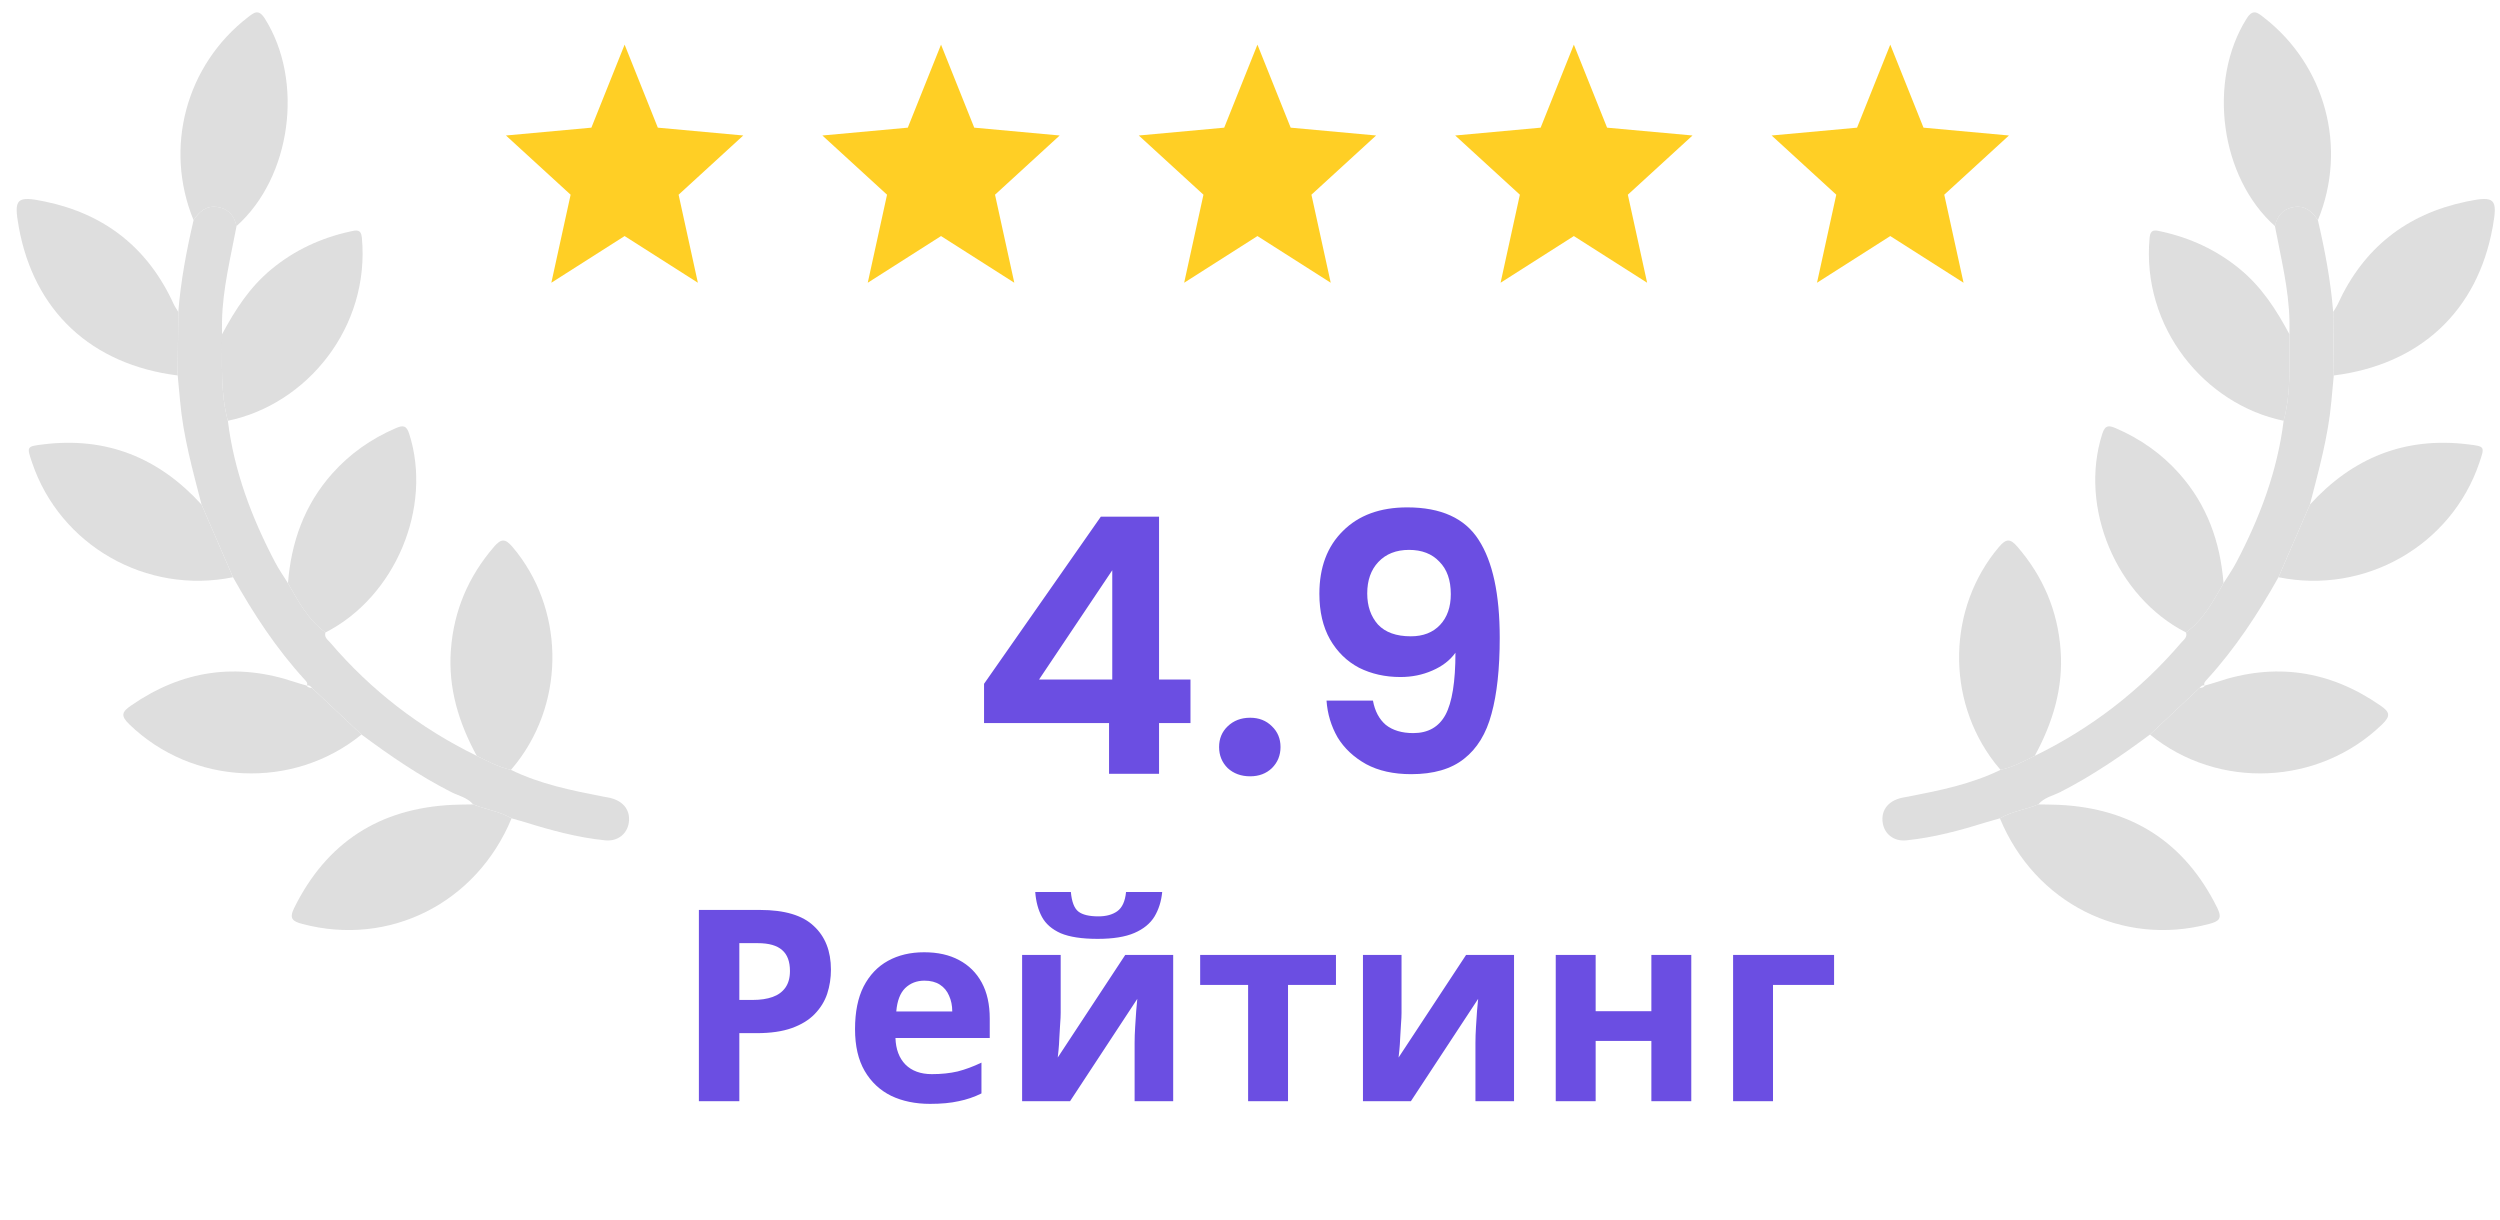 <?xml version="1.0" encoding="UTF-8"?> <svg xmlns="http://www.w3.org/2000/svg" width="168" height="82" viewBox="0 0 168 82" fill="none"><path d="M37.05 19L38.346 13.084L34 9.105L39.741 8.579L41.974 3L44.206 8.579L49.947 9.105L45.602 13.084L46.897 19L41.974 15.863L37.05 19Z" fill="#FFCF25"></path><path d="M58.313 19L59.609 13.084L55.263 9.105L61.004 8.579L63.237 3L65.469 8.579L71.21 9.105L66.865 13.084L68.161 19L63.237 15.863L58.313 19Z" fill="#FFCF25"></path><path d="M79.576 19L80.872 13.084L76.526 9.105L82.267 8.579L84.5 3L86.733 8.579L92.474 9.105L88.128 13.084L89.424 19L84.5 15.863L79.576 19Z" fill="#FFCF25"></path><path d="M100.839 19L102.135 13.084L97.79 9.105L103.531 8.579L105.763 3L107.996 8.579L113.737 9.105L109.391 13.084L110.687 19L105.763 15.863L100.839 19Z" fill="#FFCF25"></path><path d="M122.103 19L123.398 13.084L119.053 9.105L124.794 8.579L127.026 3L129.259 8.579L135 9.105L130.654 13.084L131.95 19L127.026 15.863L122.103 19Z" fill="#FFCF25"></path><path d="M66.128 48.592V45.952L73.976 34.72H77.888V45.664H80V48.592H77.888V52H74.528V48.592H66.128ZM74.744 38.32L69.824 45.664H74.744V38.32ZM84.011 52.168C83.403 52.168 82.899 51.984 82.499 51.616C82.115 51.232 81.923 50.76 81.923 50.2C81.923 49.64 82.115 49.176 82.499 48.808C82.899 48.424 83.403 48.232 84.011 48.232C84.603 48.232 85.091 48.424 85.475 48.808C85.859 49.176 86.051 49.64 86.051 50.2C86.051 50.76 85.859 51.232 85.475 51.616C85.091 51.984 84.603 52.168 84.011 52.168ZM92.262 47.08C92.39 47.784 92.678 48.328 93.126 48.712C93.59 49.08 94.206 49.264 94.974 49.264C95.966 49.264 96.686 48.856 97.134 48.04C97.582 47.208 97.806 45.816 97.806 43.864C97.438 44.376 96.918 44.776 96.246 45.064C95.59 45.352 94.878 45.496 94.11 45.496C93.086 45.496 92.158 45.288 91.326 44.872C90.51 44.44 89.862 43.808 89.382 42.976C88.902 42.128 88.662 41.104 88.662 39.904C88.662 38.128 89.19 36.72 90.246 35.68C91.302 34.624 92.742 34.096 94.566 34.096C96.838 34.096 98.438 34.824 99.366 36.28C100.31 37.736 100.782 39.928 100.782 42.856C100.782 44.936 100.598 46.64 100.23 47.968C99.878 49.296 99.262 50.304 98.382 50.992C97.518 51.68 96.334 52.024 94.83 52.024C93.646 52.024 92.638 51.8 91.806 51.352C90.974 50.888 90.334 50.288 89.886 49.552C89.454 48.8 89.206 47.976 89.142 47.08H92.262ZM94.806 42.76C95.638 42.76 96.294 42.504 96.774 41.992C97.254 41.48 97.494 40.792 97.494 39.928C97.494 38.984 97.238 38.256 96.726 37.744C96.23 37.216 95.55 36.952 94.686 36.952C93.822 36.952 93.134 37.224 92.622 37.768C92.126 38.296 91.878 39 91.878 39.88C91.878 40.728 92.118 41.424 92.598 41.968C93.094 42.496 93.83 42.76 94.806 42.76Z" fill="#6B4EE2"></path><path d="M51.069 61.148C52.725 61.148 53.931 61.508 54.687 62.228C55.455 62.936 55.839 63.914 55.839 65.162C55.839 65.726 55.755 66.266 55.587 66.782C55.419 67.286 55.137 67.742 54.741 68.15C54.357 68.546 53.847 68.858 53.211 69.086C52.575 69.314 51.789 69.428 50.853 69.428H49.683V74H46.965V61.148H51.069ZM50.925 63.38H49.683V67.196H50.583C51.099 67.196 51.543 67.13 51.915 66.998C52.287 66.866 52.575 66.656 52.779 66.368C52.983 66.08 53.085 65.708 53.085 65.252C53.085 64.616 52.911 64.148 52.563 63.848C52.215 63.536 51.669 63.38 50.925 63.38ZM62.102 63.992C63.014 63.992 63.794 64.166 64.442 64.514C65.102 64.862 65.612 65.366 65.972 66.026C66.332 66.686 66.511 67.496 66.511 68.456V69.752H60.175C60.2 70.508 60.422 71.102 60.842 71.534C61.273 71.966 61.867 72.182 62.623 72.182C63.26 72.182 63.836 72.122 64.352 72.002C64.868 71.87 65.401 71.672 65.954 71.408V73.478C65.474 73.718 64.963 73.892 64.424 74C63.895 74.12 63.254 74.18 62.498 74.18C61.514 74.18 60.644 74 59.888 73.64C59.132 73.268 58.538 72.71 58.105 71.966C57.673 71.222 57.458 70.286 57.458 69.158C57.458 68.006 57.65 67.052 58.033 66.296C58.429 65.528 58.975 64.952 59.672 64.568C60.367 64.184 61.178 63.992 62.102 63.992ZM62.12 65.9C61.603 65.9 61.172 66.068 60.824 66.404C60.487 66.74 60.289 67.262 60.23 67.97H63.992C63.992 67.574 63.919 67.22 63.776 66.908C63.644 66.596 63.44 66.35 63.163 66.17C62.888 65.99 62.539 65.9 62.12 65.9ZM78.1 59.942C78.04 60.566 77.866 61.118 77.578 61.598C77.29 62.066 76.84 62.432 76.228 62.696C75.616 62.96 74.794 63.092 73.762 63.092C72.706 63.092 71.878 62.966 71.278 62.714C70.69 62.45 70.27 62.084 70.018 61.616C69.766 61.148 69.616 60.59 69.568 59.942H71.962C72.022 60.602 72.19 61.04 72.466 61.256C72.742 61.472 73.192 61.58 73.816 61.58C74.332 61.58 74.752 61.466 75.076 61.238C75.412 60.998 75.61 60.566 75.67 59.942H78.1ZM71.278 68.06C71.278 68.264 71.266 68.516 71.242 68.816C71.23 69.116 71.212 69.422 71.188 69.734C71.176 70.046 71.158 70.322 71.134 70.562C71.11 70.802 71.092 70.97 71.08 71.066L75.616 64.172H78.838V74H76.246V70.076C76.246 69.752 76.258 69.398 76.282 69.014C76.306 68.618 76.33 68.252 76.354 67.916C76.39 67.568 76.414 67.304 76.426 67.124L71.908 74H68.686V64.172H71.278V68.06ZM89.777 66.188H86.555V74H83.873V66.188H80.651V64.172H89.777V66.188ZM94.183 68.06C94.183 68.264 94.171 68.516 94.147 68.816C94.135 69.116 94.117 69.422 94.093 69.734C94.081 70.046 94.062 70.322 94.038 70.562C94.014 70.802 93.996 70.97 93.984 71.066L98.52 64.172H101.743V74H99.15V70.076C99.15 69.752 99.162 69.398 99.186 69.014C99.21 68.618 99.234 68.252 99.258 67.916C99.294 67.568 99.319 67.304 99.331 67.124L94.812 74H91.591V64.172H94.183V68.06ZM107.228 64.172V67.952H110.972V64.172H113.654V74H110.972V69.95H107.228V74H104.546V64.172H107.228ZM123.25 64.172V66.188H119.146V74H116.464V64.172H123.25Z" fill="#6B4EE2"></path><g opacity="0.3"><path d="M31.794 54.054C31.411 53.59 30.818 53.48 30.318 53.225C28.178 52.135 26.212 50.786 24.293 49.361C23.185 48.318 22.075 47.277 20.967 46.233C20.874 46.119 20.773 46.02 20.606 46.068L20.624 46.075C20.7 45.903 20.584 45.791 20.484 45.681C18.572 43.593 17.033 41.248 15.657 38.787C14.954 37.161 14.248 35.534 13.544 33.904C12.951 31.604 12.309 29.313 12.101 26.935C12.052 26.366 11.993 25.797 11.941 25.228C11.956 23.803 11.968 22.378 11.983 20.955C12.147 18.871 12.537 16.822 13.01 14.789C13.385 14.239 13.848 13.806 14.569 13.903C15.309 14.003 15.748 14.467 15.895 15.197C15.498 17.308 14.966 19.397 14.92 21.558C14.912 21.86 14.92 22.164 14.92 22.466C14.937 24.409 14.795 26.364 15.312 28.273C15.729 31.665 16.917 34.804 18.501 37.81C18.751 38.286 19.065 38.731 19.351 39.191C20.052 40.397 20.692 41.65 21.874 42.496C21.761 42.827 22.026 42.992 22.195 43.189C24.943 46.401 28.227 48.933 32.036 50.793C32.782 51.153 33.51 51.559 34.333 51.732C36.289 52.692 38.402 53.115 40.52 53.529C40.728 53.57 40.942 53.594 41.145 53.658C41.966 53.91 42.371 54.518 42.253 55.297C42.14 56.038 41.51 56.556 40.669 56.471C38.814 56.284 37.022 55.795 35.247 55.241C34.958 55.151 34.666 55.073 34.375 54.99C33.571 54.518 32.637 54.404 31.789 54.051L31.794 54.054Z" fill="#8F8F8F"></path><path d="M31.792 54.054C32.64 54.404 33.574 54.521 34.378 54.992C32.022 60.695 26.161 63.64 20.315 62.088C19.653 61.913 19.418 61.726 19.771 61.011C21.95 56.609 25.499 54.316 30.421 54.085C30.877 54.063 31.336 54.066 31.792 54.056V54.054Z" fill="#8F8F8F"></path><path d="M34.336 51.735C33.512 51.56 32.784 51.154 32.039 50.796C30.828 48.571 30.107 46.239 30.301 43.664C30.499 41.028 31.475 38.747 33.198 36.743C33.679 36.184 33.958 36.186 34.441 36.755C37.89 40.824 38.032 46.966 34.74 51.241C34.61 51.409 34.47 51.572 34.336 51.735Z" fill="#8F8F8F"></path><path d="M20.966 46.234C22.074 47.277 23.184 48.318 24.292 49.361C19.691 53.101 12.929 52.785 8.686 48.671C8.09 48.092 8.193 47.837 8.811 47.411C12.23 45.043 15.895 44.503 19.841 45.843C20.098 45.93 20.361 45.998 20.623 46.076L20.606 46.069C20.684 46.215 20.829 46.215 20.966 46.234Z" fill="#8F8F8F"></path><path d="M11.979 20.958C11.964 22.383 11.952 23.806 11.938 25.231C6.136 24.501 2.282 20.902 1.263 15.258C0.917 13.342 1.098 13.143 3.022 13.544C7.065 14.385 9.954 16.678 11.663 20.418C11.749 20.606 11.871 20.778 11.977 20.956L11.979 20.958Z" fill="#8F8F8F"></path><path d="M13.543 33.907C14.247 35.534 14.953 37.161 15.656 38.79C9.845 39.974 4.035 36.66 2.155 31.084C1.787 29.995 1.787 30.002 2.898 29.863C7.173 29.331 10.685 30.773 13.543 33.907Z" fill="#8F8F8F"></path><path d="M21.874 42.498C20.692 41.655 20.05 40.402 19.352 39.194C19.567 36.431 20.452 33.931 22.322 31.828C23.511 30.491 24.943 29.486 26.595 28.774C27.09 28.56 27.316 28.582 27.502 29.163C29.078 34.104 26.563 40.106 21.879 42.498H21.874Z" fill="#8F8F8F"></path><path d="M15.312 28.275C14.795 26.364 14.937 24.411 14.92 22.468C15.795 20.831 16.783 19.29 18.251 18.084C19.812 16.797 21.587 15.982 23.553 15.552C23.901 15.477 24.261 15.36 24.318 15.968C24.877 22.006 20.619 27.178 15.314 28.275H15.312Z" fill="#8F8F8F"></path><path d="M15.891 15.2C15.744 14.47 15.305 14.006 14.565 13.906C13.845 13.809 13.379 14.244 13.006 14.791C11.006 9.923 12.499 4.371 16.668 1.154C17.08 0.835 17.379 0.585 17.798 1.251C20.441 5.441 19.578 11.914 15.891 15.197V15.2Z" fill="#8F8F8F"></path></g><g opacity="0.3"><path d="M136.978 54.054C137.36 53.59 137.953 53.48 138.453 53.225C140.593 52.135 142.559 50.786 144.478 49.361C145.586 48.318 146.697 47.277 147.805 46.233C147.898 46.119 147.998 46.02 148.165 46.068L148.148 46.075C148.072 45.903 148.187 45.791 148.288 45.681C150.2 43.593 151.739 41.248 153.114 38.787C153.818 37.161 154.523 35.534 155.227 33.904C155.82 31.604 156.462 29.313 156.671 26.935C156.72 26.366 156.779 25.797 156.83 25.228C156.815 23.803 156.803 22.378 156.788 20.955C156.624 18.871 156.234 16.822 155.761 14.789C155.386 14.239 154.923 13.806 154.202 13.903C153.462 14.003 153.023 14.467 152.876 15.197C153.273 17.308 153.805 19.397 153.852 21.558C153.859 21.86 153.852 22.164 153.852 22.466C153.835 24.409 153.977 26.364 153.46 28.273C153.043 31.665 151.854 34.804 150.271 37.81C150.021 38.286 149.707 38.731 149.42 39.191C148.719 40.397 148.079 41.65 146.898 42.496C147.011 42.827 146.746 42.992 146.577 43.189C143.829 46.401 140.544 48.933 136.735 50.793C135.99 51.153 135.262 51.559 134.438 51.732C132.482 52.692 130.369 53.115 128.252 53.529C128.043 53.57 127.83 53.594 127.626 53.658C126.805 53.91 126.401 54.518 126.519 55.297C126.631 56.038 127.261 56.556 128.102 56.471C129.958 56.284 131.749 55.795 133.524 55.241C133.813 55.151 134.105 55.073 134.397 54.99C135.201 54.518 136.135 54.404 136.983 54.051L136.978 54.054Z" fill="#8F8F8F"></path><path d="M136.98 54.054C136.132 54.404 135.198 54.521 134.394 54.992C136.749 60.695 142.61 63.64 148.456 62.088C149.118 61.913 149.354 61.726 149.001 61.011C146.821 56.609 143.272 54.316 138.35 54.085C137.894 54.063 137.436 54.066 136.98 54.056V54.054Z" fill="#8F8F8F"></path><path d="M134.436 51.735C135.26 51.56 135.988 51.154 136.733 50.796C137.944 48.571 138.664 46.239 138.471 43.664C138.272 41.028 137.297 38.747 135.573 36.743C135.093 36.184 134.813 36.186 134.331 36.755C130.882 40.824 130.74 46.966 134.032 51.241C134.161 51.409 134.301 51.572 134.436 51.735Z" fill="#8F8F8F"></path><path d="M147.805 46.234C146.697 47.277 145.587 48.318 144.479 49.361C149.08 53.101 155.843 52.785 160.086 48.671C160.682 48.092 160.579 47.837 159.961 47.411C156.541 45.043 152.877 44.503 148.931 45.843C148.673 45.93 148.411 45.998 148.149 46.076L148.166 46.069C148.087 46.215 147.943 46.215 147.805 46.234Z" fill="#8F8F8F"></path><path d="M156.792 20.958C156.807 22.383 156.819 23.806 156.834 25.231C162.636 24.501 166.489 20.902 167.509 15.258C167.855 13.342 167.673 13.143 165.749 13.544C161.707 14.385 158.817 16.678 157.109 20.418C157.023 20.606 156.9 20.778 156.795 20.956L156.792 20.958Z" fill="#8F8F8F"></path><path d="M155.228 33.907C154.525 35.534 153.819 37.161 153.115 38.79C158.927 39.974 164.736 36.66 166.616 31.084C166.984 29.995 166.984 30.002 165.874 29.863C161.599 29.331 158.086 30.773 155.228 33.907Z" fill="#8F8F8F"></path><path d="M146.898 42.498C148.079 41.655 148.721 40.402 149.42 39.194C149.204 36.431 148.319 33.931 146.449 31.828C145.26 30.491 143.829 29.486 142.177 28.774C141.681 28.56 141.456 28.582 141.27 29.163C139.694 34.104 142.208 40.106 146.893 42.498H146.898Z" fill="#8F8F8F"></path><path d="M153.46 28.275C153.977 26.364 153.835 24.411 153.852 22.468C152.977 20.831 151.989 19.29 150.521 18.084C148.959 16.797 147.185 15.982 145.219 15.552C144.871 15.477 144.51 15.36 144.454 15.968C143.895 22.006 148.153 27.178 153.457 28.275H153.46Z" fill="#8F8F8F"></path><path d="M152.88 15.2C153.027 14.47 153.466 14.006 154.206 13.906C154.927 13.809 155.393 14.244 155.765 14.791C157.765 9.923 156.273 4.371 152.103 1.154C151.691 0.835 151.392 0.585 150.973 1.251C148.331 5.441 149.194 11.914 152.88 15.197V15.2Z" fill="#8F8F8F"></path></g></svg> 